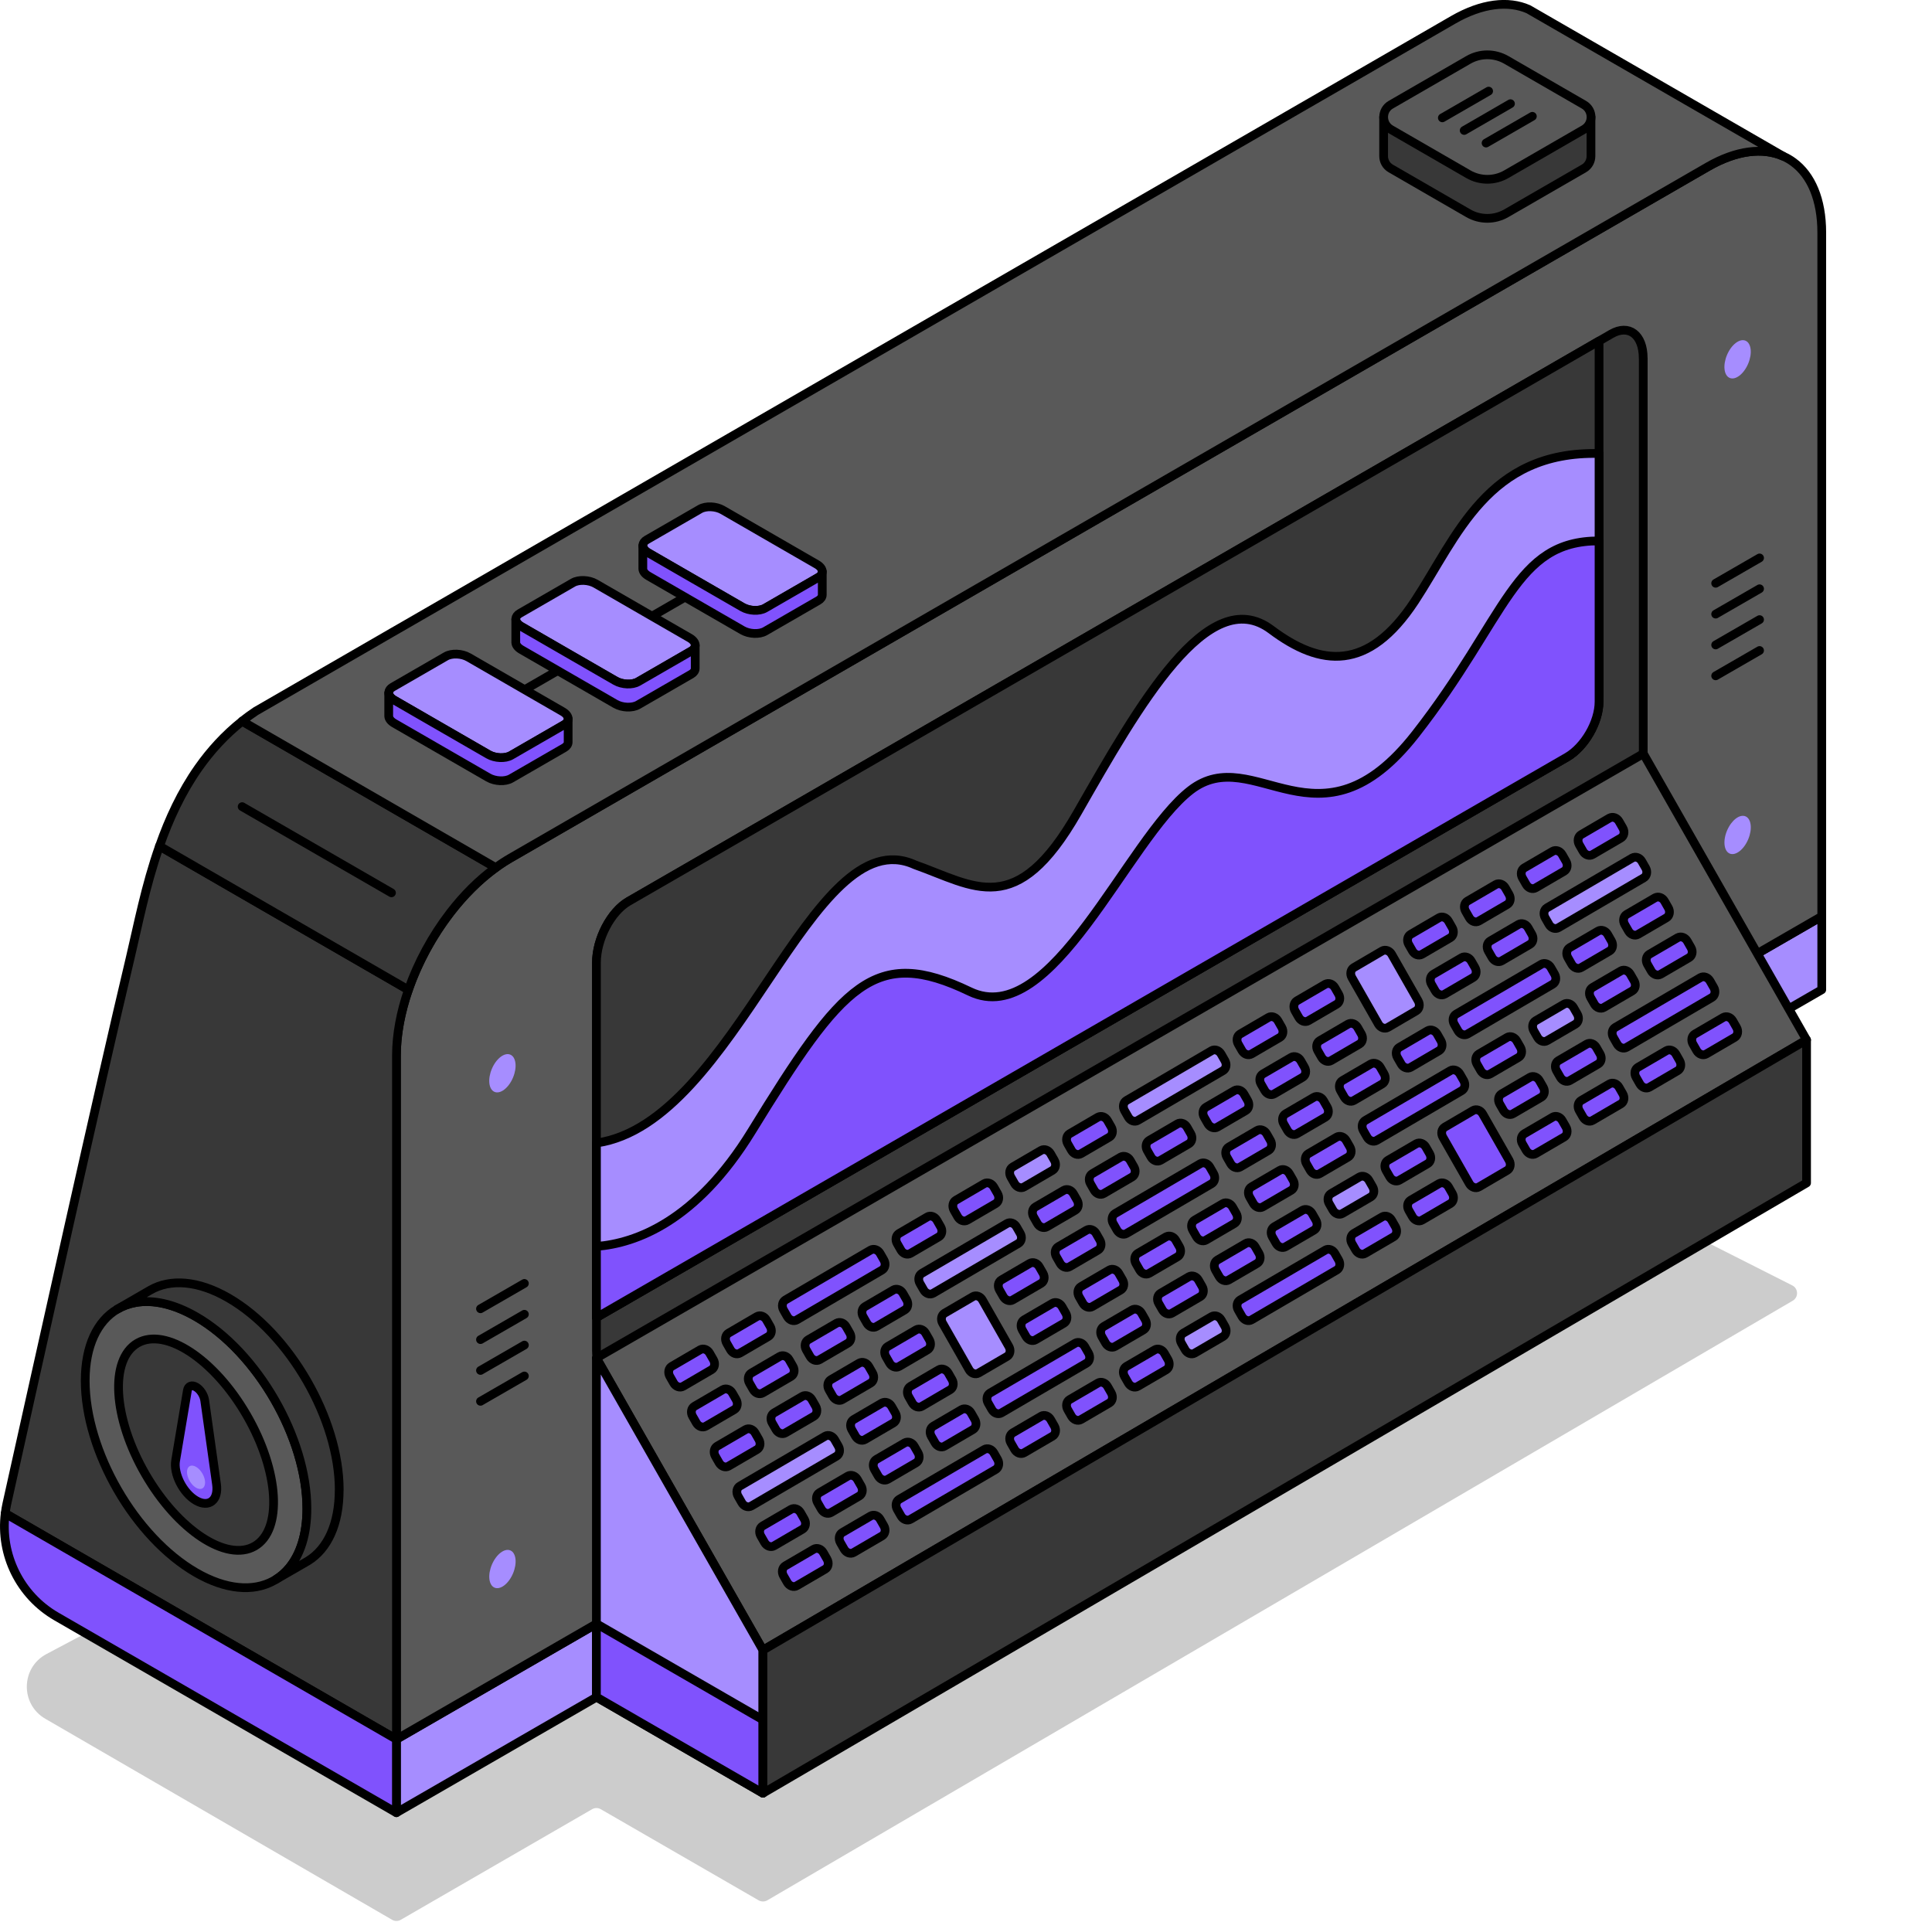 <?xml version="1.0" encoding="UTF-8"?><svg id="Layer_1" xmlns="http://www.w3.org/2000/svg" xmlns:xlink="http://www.w3.org/1999/xlink" viewBox="0 0 442.34 440.09"><defs><style>.cls-1,.cls-2{fill:none;}.cls-3{filter:url(#outer-glow-18);}.cls-3,.cls-4,.cls-5,.cls-6,.cls-7,.cls-8,.cls-9,.cls-10,.cls-11,.cls-12,.cls-13,.cls-14,.cls-15,.cls-16,.cls-17,.cls-18,.cls-19,.cls-20,.cls-21,.cls-22,.cls-23{fill:#a68dff;}.cls-4{filter:url(#outer-glow-5);}.cls-5{filter:url(#outer-glow-6);}.cls-6{filter:url(#outer-glow-4);}.cls-7{filter:url(#outer-glow-3);}.cls-24{fill:#595959;}.cls-24,.cls-8,.cls-9,.cls-10,.cls-11,.cls-12,.cls-13,.cls-14,.cls-15,.cls-16,.cls-17,.cls-18,.cls-19,.cls-20,.cls-21,.cls-22,.cls-23,.cls-25,.cls-26,.cls-2{stroke:#000;stroke-linecap:round;stroke-linejoin:round;stroke-width:2px;}.cls-8{filter:url(#outer-glow-8);}.cls-9{filter:url(#outer-glow-7);}.cls-10{filter:url(#outer-glow-1);}.cls-11{filter:url(#outer-glow-2);}.cls-12{filter:url(#outer-glow-9);}.cls-27,.cls-26{fill:#8052fd;}.cls-13{filter:url(#outer-glow-21);}.cls-14{filter:url(#outer-glow-14);}.cls-15{filter:url(#outer-glow-16);}.cls-16{filter:url(#outer-glow-10);}.cls-17{filter:url(#outer-glow-11);}.cls-18{filter:url(#outer-glow-13);}.cls-19{filter:url(#outer-glow-12);}.cls-20{filter:url(#outer-glow-17);}.cls-21{filter:url(#outer-glow-15);}.cls-22{filter:url(#outer-glow-20);}.cls-23{filter:url(#outer-glow-19);}.cls-25{fill:#383838;}.cls-28{opacity:.2;}</style><filter id="outer-glow-1" filterUnits="userSpaceOnUse"><feOffset dx="0" dy="0"/><feGaussianBlur result="blur" stdDeviation="8"/><feFlood flood-color="#a68dff" flood-opacity="1"/><feComposite in2="blur" operator="in"/><feComposite in="SourceGraphic"/></filter><filter id="outer-glow-2" filterUnits="userSpaceOnUse"><feOffset dx="0" dy="0"/><feGaussianBlur result="blur-2" stdDeviation="8"/><feFlood flood-color="#a68dff" flood-opacity="1"/><feComposite in2="blur-2" operator="in"/><feComposite in="SourceGraphic"/></filter><filter id="outer-glow-3" filterUnits="userSpaceOnUse"><feOffset dx="0" dy="0"/><feGaussianBlur result="blur-3" stdDeviation="8"/><feFlood flood-color="#a68dff" flood-opacity="1"/><feComposite in2="blur-3" operator="in"/><feComposite in="SourceGraphic"/></filter><filter id="outer-glow-4" filterUnits="userSpaceOnUse"><feOffset dx="0" dy="0"/><feGaussianBlur result="blur-4" stdDeviation="8"/><feFlood flood-color="#a68dff" flood-opacity="1"/><feComposite in2="blur-4" operator="in"/><feComposite in="SourceGraphic"/></filter><filter id="outer-glow-5" filterUnits="userSpaceOnUse"><feOffset dx="0" dy="0"/><feGaussianBlur result="blur-5" stdDeviation="8"/><feFlood flood-color="#a68dff" flood-opacity="1"/><feComposite in2="blur-5" operator="in"/><feComposite in="SourceGraphic"/></filter><filter id="outer-glow-6" filterUnits="userSpaceOnUse"><feOffset dx="0" dy="0"/><feGaussianBlur result="blur-6" stdDeviation="8"/><feFlood flood-color="#a68dff" flood-opacity="1"/><feComposite in2="blur-6" operator="in"/><feComposite in="SourceGraphic"/></filter><filter id="outer-glow-7" filterUnits="userSpaceOnUse"><feOffset dx="0" dy="0"/><feGaussianBlur result="blur-7" stdDeviation="8"/><feFlood flood-color="#a68dff" flood-opacity="1"/><feComposite in2="blur-7" operator="in"/><feComposite in="SourceGraphic"/></filter><filter id="outer-glow-8" filterUnits="userSpaceOnUse"><feOffset dx="0" dy="0"/><feGaussianBlur result="blur-8" stdDeviation="8"/><feFlood flood-color="#a68dff" flood-opacity="1"/><feComposite in2="blur-8" operator="in"/><feComposite in="SourceGraphic"/></filter><filter id="outer-glow-9" filterUnits="userSpaceOnUse"><feOffset dx="0" dy="0"/><feGaussianBlur result="blur-9" stdDeviation="8"/><feFlood flood-color="#a68dff" flood-opacity="1"/><feComposite in2="blur-9" operator="in"/><feComposite in="SourceGraphic"/></filter><filter id="outer-glow-10" filterUnits="userSpaceOnUse"><feOffset dx="0" dy="0"/><feGaussianBlur result="blur-10" stdDeviation="8"/><feFlood flood-color="#a68dff" flood-opacity="1"/><feComposite in2="blur-10" operator="in"/><feComposite in="SourceGraphic"/></filter><filter id="outer-glow-11" filterUnits="userSpaceOnUse"><feOffset dx="0" dy="0"/><feGaussianBlur result="blur-11" stdDeviation="8"/><feFlood flood-color="#a68dff" flood-opacity="1"/><feComposite in2="blur-11" operator="in"/><feComposite in="SourceGraphic"/></filter><filter id="outer-glow-12" filterUnits="userSpaceOnUse"><feOffset dx="0" dy="0"/><feGaussianBlur result="blur-12" stdDeviation="8"/><feFlood flood-color="#a68dff" flood-opacity="1"/><feComposite in2="blur-12" operator="in"/><feComposite in="SourceGraphic"/></filter><filter id="outer-glow-13" filterUnits="userSpaceOnUse"><feOffset dx="0" dy="0"/><feGaussianBlur result="blur-13" stdDeviation="8"/><feFlood flood-color="#a68dff" flood-opacity="1"/><feComposite in2="blur-13" operator="in"/><feComposite in="SourceGraphic"/></filter><filter id="outer-glow-14" filterUnits="userSpaceOnUse"><feOffset dx="0" dy="0"/><feGaussianBlur result="blur-14" stdDeviation="8"/><feFlood flood-color="#a68dff" flood-opacity="1"/><feComposite in2="blur-14" operator="in"/><feComposite in="SourceGraphic"/></filter><filter id="outer-glow-15" filterUnits="userSpaceOnUse"><feOffset dx="0" dy="0"/><feGaussianBlur result="blur-15" stdDeviation="8"/><feFlood flood-color="#a68dff" flood-opacity="1"/><feComposite in2="blur-15" operator="in"/><feComposite in="SourceGraphic"/></filter><filter id="outer-glow-16" filterUnits="userSpaceOnUse"><feOffset dx="0" dy="0"/><feGaussianBlur result="blur-16" stdDeviation="8"/><feFlood flood-color="#a68dff" flood-opacity="1"/><feComposite in2="blur-16" operator="in"/><feComposite in="SourceGraphic"/></filter><filter id="outer-glow-17" filterUnits="userSpaceOnUse"><feOffset dx="0" dy="0"/><feGaussianBlur result="blur-17" stdDeviation="8"/><feFlood flood-color="#a68dff" flood-opacity="1"/><feComposite in2="blur-17" operator="in"/><feComposite in="SourceGraphic"/></filter><filter id="outer-glow-18" filterUnits="userSpaceOnUse"><feOffset dx="0" dy="0"/><feGaussianBlur result="blur-18" stdDeviation="8"/><feFlood flood-color="#a68dff" flood-opacity="1"/><feComposite in2="blur-18" operator="in"/><feComposite in="SourceGraphic"/></filter><filter id="outer-glow-19" filterUnits="userSpaceOnUse"><feOffset dx="0" dy="0"/><feGaussianBlur result="blur-19" stdDeviation="8"/><feFlood flood-color="#a68dff" flood-opacity="1"/><feComposite in2="blur-19" operator="in"/><feComposite in="SourceGraphic"/></filter><filter id="outer-glow-20" filterUnits="userSpaceOnUse"><feOffset dx="0" dy="0"/><feGaussianBlur result="blur-20" stdDeviation="8"/><feFlood flood-color="#a68dff" flood-opacity="1"/><feComposite in2="blur-20" operator="in"/><feComposite in="SourceGraphic"/></filter><filter id="outer-glow-21" filterUnits="userSpaceOnUse"><feOffset dx="0" dy="0"/><feGaussianBlur result="blur-21" stdDeviation="8"/><feFlood flood-color="#a68dff" flood-opacity="1"/><feComposite in2="blur-21" operator="in"/><feComposite in="SourceGraphic"/></filter></defs><path class="cls-28" d="M10.36,393.5l79.41,46.03c.62,.36,1.38,.36,2,0l43.79-25.31c.62-.36,1.38-.36,2,0l36.12,20.85c.62,.36,1.39,.36,2.01,0l234.76-137.27c1.37-.8,1.31-2.8-.11-3.51l-35.92-18.16,37.02-24.58-70.9-47.68L10.64,378.69c-5.87,3.11-6.03,11.47-.28,14.81Z"/><polygon class="cls-10" points="417.1 209.8 417.1 226.6 90.76 415.01 90.76 398.21 417.1 209.8"/><path class="cls-24" d="M417.1,53.27V209.8L90.76,398.21V241.68c0-16.65,11.68-36.9,26.11-45.22L341.6,66.71l49.39-28.52c6.61-3.81,12.65-4.47,17.24-2.44,.84,.37,1.63,.82,2.37,1.37,4.05,2.97,6.5,8.52,6.5,16.14Z"/><path class="cls-25" d="M93.51,226.63c-1.76,5.06-2.74,10.21-2.74,15.05v156.53L1.19,346.5c.09-.74,.22-1.48,.38-2.22,7.4-33.22,21.05-94.81,28.28-125.13,1.71-7.17,3.44-16.29,6.66-25.44l56.99,32.91Z"/><path class="cls-25" d="M55.44,165.12c-3.96,3.14-7.23,6.75-9.97,10.63-3.95,5.61-6.79,11.79-8.95,17.97l56.99,32.91c2.16-6.23,5.48-12.35,9.55-17.64,3.1-4.04,6.65-7.59,10.46-10.35l-58.08-33.53Z"/><line class="cls-2" x1="89.63" y1="204.41" x2="55.44" y2="184.68"/><path class="cls-24" d="M408.23,35.75c-4.6-2.03-10.63-1.37-17.24,2.44l-31.83,18.37-6.5,3.75-11.07,6.39-190.26,109.85-3.25,1.88-3.25,1.87-27.97,16.15c-1.14,.66-2.26,1.39-3.35,2.19l-58.08-33.53c1-.8,2.04-1.56,3.14-2.29l27.98-16.16,3.25-1.88,3.25-1.87L294.4,26.67l3.25-1.88,3.25-1.87,31.8-18.37c6.61-3.81,12.65-4.46,17.24-2.43l2.34,1.35,55.95,32.28Z"/><path class="cls-25" d="M376.23,82.02v90.19c0,5.4-3.29,4.23-7.33,6.57l-225.01,129.9c-4.05,2.34-7.33,6-7.33,.6v-88.88c0-5.4,3.29-11.68,7.33-14.02L366.11,78.08l2.78-1.61c4.05-2.34,7.33,.14,7.33,5.55Z"/><g><path class="cls-25" d="M366.11,78.08v81.23c0,5.4-3.29,11.68-7.33,14.02l-222.22,128.3v-81.23c0-5.4,3.29-11.68,7.33-14.02L366.11,78.08Z"/><path class="cls-11" d="M366.11,103.83v56.79c0,4.68-3.29,10.37-7.33,12.71l-222.22,128.3v-39.94c32.16-4.56,49.05-74.6,72.89-63.71,13.67,4.85,23.17,12.65,37.23-11.93,14.06-24.58,29.93-52.72,44.36-41.9,11.36,8.53,22.23,9.65,32.86-6.5,9.71-14.76,16.64-34.43,42.22-33.82Z"/><path class="cls-26" d="M366.11,123.83v36.8c0,4.68-3.29,10.37-7.33,12.71l-222.22,128.3v-16.27c9.07-.72,22.87-5.77,35.5-26.32,20.82-33.88,28.21-42.52,49.98-32.04,18.81,9.05,35.96-34.85,50.55-46.11,14.58-11.26,29.32,15.54,51.49-12.8,21.02-26.87,22.59-44.32,42.05-44.26Z"/></g><ellipse class="cls-7" cx="397.84" cy="82.27" rx="4.63" ry="2.62" transform="translate(166.36 416.13) rotate(-66.95)"/><ellipse class="cls-6" cx="115.03" cy="245.72" rx="4.63" ry="2.62" transform="translate(-156.11 255.36) rotate(-66.95)"/><ellipse class="cls-4" cx="115.03" cy="359.24" rx="4.63" ry="2.62" transform="translate(-260.56 324.42) rotate(-66.95)"/><ellipse class="cls-5" cx="397.84" cy="191.17" rx="4.63" ry="2.62" transform="translate(66.16 482.39) rotate(-66.95)"/><g><g><polygon class="cls-1" points="413.62 238.09 174.68 377.8 137.32 312.26 376.25 172.55 413.62 238.09"/><path class="cls-27" d="M182.42,363.06c-.72,.42-1.69,.08-2.17-.77l-.87-1.52c-.48-.84-.29-1.86,.43-2.28l6.51-3.8c.72-.42,1.69-.08,2.17,.76l.87,1.52c.48,.84,.29,1.87-.43,2.29l-6.51,3.8h0Z"/><path class="cls-27" d="M195.43,355.45c-.72,.42-1.69,.08-2.17-.77l-.87-1.52c-.48-.84-.29-1.86,.43-2.28l6.51-3.8c.72-.42,1.69-.08,2.17,.76l.87,1.52c.48,.84,.29,1.87-.43,2.29l-6.51,3.8h0Z"/><path class="cls-27" d="M208.45,347.84c-.71,.42-1.69,.08-2.17-.77l-.87-1.52c-.48-.84-.28-1.86,.43-2.28l19.52-11.42c.71-.42,1.69-.08,2.17,.76l.87,1.52c.48,.84,.28,1.87-.43,2.29l-19.52,11.42h0Z"/><path class="cls-27" d="M234.48,332.62c-.72,.42-1.7,.08-2.18-.76l-.87-1.52c-.48-.84-.28-1.86,.44-2.28l6.51-3.8c.72-.42,1.69-.08,2.17,.76l.87,1.52c.48,.84,.29,1.87-.43,2.29l-6.51,3.8h0Z"/><path class="cls-27" d="M247.49,325.02c-.72,.42-1.69,.08-2.17-.77l-.87-1.52c-.48-.84-.29-1.86,.43-2.28l6.51-3.8c.72-.42,1.69-.08,2.17,.76l.87,1.52c.48,.84,.29,1.87-.43,2.29l-6.51,3.8h0Z"/><path class="cls-27" d="M260.5,317.41c-.72,.42-1.69,.08-2.17-.77l-.87-1.52c-.48-.84-.29-1.86,.43-2.28l6.51-3.8c.72-.42,1.69-.08,2.17,.76l.87,1.52c.48,.84,.29,1.87-.43,2.29l-6.51,3.8h0Z"/><path class="cls-27" d="M273.51,309.8c-.71,.42-1.69,.08-2.17-.77l-.87-1.52c-.48-.84-.28-1.86,.43-2.28l6.51-3.8c.72-.42,1.7-.08,2.17,.76l.87,1.52c.48,.84,.28,1.87-.44,2.29l-6.51,3.8h0Z"/><path class="cls-27" d="M286.53,302.19c-.72,.42-1.7,.08-2.18-.76l-.87-1.52c-.48-.84-.28-1.86,.44-2.28l19.52-11.41c.72-.42,1.69-.08,2.17,.76l.87,1.52c.48,.84,.29,1.87-.43,2.29l-19.52,11.41h0Z"/><path class="cls-27" d="M312.56,286.97c-.72,.42-1.69,.08-2.17-.77l-.87-1.52c-.48-.84-.29-1.86,.43-2.28l6.51-3.8c.72-.42,1.69-.08,2.17,.76l.87,1.52c.48,.84,.29,1.87-.43,2.29l-6.51,3.8h0Z"/><path class="cls-27" d="M325.57,279.36c-.71,.42-1.69,.08-2.17-.77l-.87-1.52c-.48-.84-.28-1.86,.43-2.28l6.51-3.8c.72-.42,1.7-.08,2.17,.76l.87,1.52c.48,.84,.28,1.87-.44,2.29l-6.51,3.8h0Z"/><path class="cls-27" d="M351.6,264.14c-.72,.42-1.7,.08-2.18-.76l-.87-1.52c-.48-.84-.28-1.86,.44-2.28l6.51-3.8c.72-.42,1.69-.08,2.17,.76l.87,1.52c.48,.84,.29,1.87-.43,2.29l-6.51,3.8h0Z"/><path class="cls-27" d="M364.61,256.54c-.72,.42-1.69,.08-2.17-.77l-.87-1.52c-.48-.84-.29-1.86,.43-2.28l6.51-3.8c.72-.42,1.69-.08,2.17,.76l.87,1.52c.48,.84,.29,1.87-.43,2.29l-6.51,3.8h0Z"/><path class="cls-27" d="M377.62,248.93c-.72,.42-1.69,.08-2.17-.77l-.87-1.52c-.48-.84-.29-1.86,.43-2.28l6.51-3.8c.72-.42,1.69-.08,2.17,.76l.87,1.52c.48,.84,.29,1.87-.43,2.29l-6.51,3.8h0Z"/><path class="cls-27" d="M390.63,241.32c-.71,.42-1.69,.08-2.17-.77l-.87-1.52c-.48-.84-.28-1.86,.43-2.28l6.51-3.8c.72-.42,1.7-.08,2.17,.76l.87,1.52c.48,.84,.28,1.87-.44,2.29l-6.51,3.8h0Z"/><path class="cls-27" d="M177.21,353.92c-.72,.42-1.69,.08-2.17-.76l-.87-1.52c-.48-.84-.29-1.86,.43-2.28l6.51-3.8c.72-.42,1.69-.08,2.17,.76l.87,1.52c.48,.84,.29,1.86-.43,2.28l-6.51,3.8h0Z"/><path class="cls-27" d="M190.23,346.32c-.72,.42-1.69,.08-2.17-.76l-.87-1.52c-.48-.84-.29-1.86,.43-2.28l6.51-3.8c.72-.42,1.69-.08,2.17,.76l.87,1.52c.48,.84,.29,1.86-.43,2.28l-6.51,3.8h0Z"/><path class="cls-27" d="M203.24,338.71c-.71,.42-1.69,.08-2.17-.76l-.87-1.52c-.48-.84-.28-1.86,.43-2.28l6.51-3.8c.72-.42,1.69-.09,2.17,.76l.87,1.52c.48,.84,.28,1.86-.44,2.28l-6.51,3.8h0Z"/><path class="cls-27" d="M216.25,331.1c-.71,.42-1.69,.08-2.17-.76l-.87-1.52c-.48-.84-.28-1.86,.43-2.28l6.51-3.81c.71-.42,1.69-.08,2.17,.76l.87,1.52c.48,.84,.28,1.86-.43,2.28l-6.51,3.81h0Z"/><path class="cls-27" d="M229.27,323.49c-.72,.42-1.69,.09-2.17-.76l-.87-1.52c-.48-.84-.28-1.86,.44-2.28l19.52-11.41c.72-.42,1.69-.08,2.17,.76l.87,1.52c.48,.84,.29,1.86-.43,2.28l-19.52,11.41h0Z"/><path class="cls-27" d="M255.29,308.27c-.72,.42-1.69,.08-2.17-.76l-.87-1.52c-.48-.84-.29-1.86,.43-2.28l6.51-3.8c.72-.42,1.69-.08,2.17,.76l.87,1.52c.48,.84,.29,1.86-.43,2.28l-6.51,3.8h0Z"/><path class="cls-27" d="M268.31,300.66c-.71,.42-1.69,.08-2.17-.76l-.87-1.52c-.48-.84-.28-1.86,.43-2.28l6.51-3.8c.72-.42,1.69-.09,2.17,.76l.87,1.52c.48,.84,.28,1.86-.44,2.28l-6.51,3.8h0Z"/><path class="cls-27" d="M281.32,293.05c-.72,.42-1.69,.09-2.17-.76l-.87-1.52c-.48-.84-.28-1.86,.44-2.28l6.51-3.8c.71-.42,1.69-.08,2.17,.76l.87,1.52c.48,.84,.28,1.86-.43,2.28l-6.51,3.8h0Z"/><path class="cls-27" d="M294.34,285.44c-.72,.42-1.69,.08-2.17-.76l-.87-1.52c-.48-.84-.29-1.86,.43-2.28l6.51-3.8c.72-.42,1.69-.08,2.17,.76l.87,1.52c.48,.84,.29,1.86-.43,2.28l-6.51,3.8h0Z"/><path class="cls-27" d="M307.35,277.84c-.72,.42-1.69,.08-2.17-.76l-.87-1.52c-.48-.84-.29-1.86,.43-2.28l6.51-3.8c.72-.42,1.69-.08,2.17,.76l.87,1.52c.48,.84,.29,1.86-.43,2.28l-6.51,3.8h0Z"/><path class="cls-27" d="M320.36,270.23c-.71,.42-1.69,.08-2.17-.76l-.87-1.52c-.48-.84-.28-1.86,.43-2.28l6.51-3.8c.72-.42,1.69-.09,2.17,.76l.87,1.52c.48,.84,.28,1.86-.44,2.28l-6.51,3.8h0Z"/><path class="cls-27" d="M338.58,271.76c-.71,.42-1.69,.08-2.17-.77l-6.07-10.65c-.48-.84-.28-1.86,.43-2.28l6.51-3.81c.71-.42,1.69-.08,2.17,.76l6.07,10.65c.48,.84,.28,1.87-.43,2.29l-6.51,3.81h0Z"/><path class="cls-27" d="M346.39,255.01c-.72,.42-1.69,.09-2.17-.76l-.87-1.52c-.48-.84-.28-1.86,.44-2.28l6.51-3.8c.72-.42,1.69-.08,2.17,.76l.87,1.52c.48,.84,.29,1.86-.43,2.28l-6.51,3.8h0Z"/><path class="cls-27" d="M359.4,247.4c-.72,.42-1.69,.08-2.17-.76l-.87-1.52c-.48-.84-.29-1.86,.43-2.28l6.51-3.8c.72-.42,1.69-.08,2.17,.76l.87,1.52c.48,.84,.29,1.86-.43,2.28l-6.51,3.8h0Z"/><path class="cls-27" d="M372.41,239.79c-.72,.42-1.69,.08-2.17-.76l-.87-1.52c-.48-.84-.29-1.86,.43-2.28l19.52-11.41c.72-.42,1.69-.09,2.17,.76l.87,1.52c.48,.84,.28,1.86-.44,2.28l-19.52,11.41h0Z"/><path class="cls-27" d="M172.01,344.8c-.72,.42-1.69,.08-2.17-.76l-.87-1.52c-.48-.84-.29-1.87,.43-2.29l19.52-11.41c.72-.42,1.69-.08,2.17,.77l.87,1.52c.48,.84,.29,1.86-.43,2.28l-19.52,11.41h0Z"/><path class="cls-27" d="M198.03,329.58c-.71,.42-1.69,.08-2.17-.76l-.87-1.52c-.48-.84-.29-1.87,.43-2.29l6.51-3.8c.72-.42,1.7-.08,2.18,.76l.87,1.52c.48,.84,.28,1.86-.44,2.28l-6.51,3.8h0Z"/><path class="cls-27" d="M211.05,321.97c-.71,.42-1.69,.08-2.17-.76l-.87-1.52c-.48-.84-.29-1.87,.43-2.29l6.51-3.81c.71-.42,1.69-.08,2.17,.77l.87,1.52c.48,.84,.28,1.86-.43,2.28l-6.51,3.81h0Z"/><path class="cls-27" d="M237.08,306.75c-.72,.42-1.69,.08-2.17-.76l-.87-1.52c-.48-.84-.29-1.87,.43-2.29l6.51-3.8c.72-.42,1.69-.08,2.17,.77l.87,1.52c.48,.84,.29,1.86-.43,2.28l-6.51,3.8h0Z"/><path class="cls-27" d="M250.09,299.14c-.72,.42-1.69,.08-2.17-.76l-.87-1.52c-.48-.84-.29-1.87,.43-2.29l6.51-3.8c.72-.42,1.69-.08,2.17,.77l.87,1.52c.48,.84,.29,1.86-.43,2.28l-6.51,3.8h0Z"/><path class="cls-27" d="M263.1,291.54c-.71,.42-1.69,.08-2.17-.76l-.87-1.52c-.48-.84-.29-1.87,.43-2.29l6.51-3.8c.72-.42,1.7-.08,2.18,.76l.87,1.52c.48,.84,.28,1.86-.44,2.28l-6.51,3.8h0Z"/><path class="cls-27" d="M276.12,283.92c-.72,.42-1.69,.09-2.17-.76l-.87-1.52c-.48-.84-.29-1.87,.44-2.29l6.51-3.8c.71-.42,1.69-.08,2.17,.77l.87,1.52c.48,.84,.28,1.86-.43,2.28l-6.51,3.8h0Z"/><path class="cls-27" d="M289.13,276.32c-.72,.42-1.69,.08-2.17-.76l-.87-1.52c-.48-.84-.29-1.87,.43-2.29l6.51-3.8c.72-.42,1.69-.08,2.17,.77l.87,1.52c.48,.84,.29,1.86-.43,2.28l-6.51,3.8h0Z"/><path class="cls-27" d="M302.14,268.71c-.72,.42-1.69,.08-2.17-.76l-.87-1.52c-.48-.84-.29-1.87,.43-2.29l6.51-3.8c.72-.42,1.69-.08,2.17,.77l.87,1.52c.48,.84,.29,1.86-.43,2.28l-6.51,3.8h0Z"/><path class="cls-27" d="M315.16,261.1c-.71,.42-1.69,.08-2.17-.76l-.87-1.52c-.48-.84-.29-1.87,.43-2.29l19.52-11.42c.71-.42,1.69-.08,2.17,.77l.87,1.52c.48,.84,.28,1.86-.43,2.28l-19.52,11.42h0Z"/><path class="cls-27" d="M341.19,245.88c-.72,.42-1.69,.09-2.17-.76l-.87-1.52c-.48-.84-.29-1.87,.44-2.29l6.51-3.8c.72-.42,1.69-.08,2.17,.77l.87,1.52c.48,.84,.29,1.86-.43,2.28l-6.51,3.8h0Z"/><path class="cls-27" d="M354.2,238.27c-.72,.42-1.69,.08-2.17-.76l-.87-1.52c-.48-.84-.29-1.87,.43-2.29l6.51-3.8c.72-.42,1.69-.08,2.17,.77l.87,1.52c.48,.84,.29,1.86-.43,2.28l-6.51,3.8h0Z"/><path class="cls-27" d="M367.21,230.66c-.72,.42-1.69,.08-2.17-.76l-.87-1.52c-.48-.84-.29-1.87,.43-2.29l6.51-3.8c.72-.42,1.69-.08,2.17,.77l.87,1.52c.48,.84,.29,1.86-.43,2.28l-6.51,3.8h0Z"/><path class="cls-27" d="M380.22,223.06c-.71,.42-1.69,.08-2.17-.76l-.87-1.52c-.48-.84-.29-1.87,.43-2.29l6.51-3.8c.72-.42,1.7-.08,2.18,.76l.87,1.52c.48,.84,.28,1.86-.44,2.28l-6.51,3.8h0Z"/><path class="cls-27" d="M166.81,335.67c-.72,.42-1.69,.08-2.17-.77l-.87-1.52c-.48-.84-.29-1.86,.43-2.28l6.51-3.8c.72-.42,1.69-.08,2.17,.76l.87,1.52c.48,.84,.29,1.87-.43,2.29l-6.51,3.8h0Z"/><path class="cls-27" d="M179.82,328.06c-.72,.42-1.69,.08-2.17-.77l-.87-1.52c-.48-.84-.29-1.86,.43-2.28l6.51-3.8c.72-.42,1.69-.08,2.17,.76l.87,1.52c.48,.84,.29,1.87-.43,2.29l-6.51,3.8h0Z"/><path class="cls-27" d="M192.83,320.45c-.71,.42-1.69,.08-2.17-.77l-.87-1.52c-.48-.84-.28-1.86,.43-2.28l6.51-3.8c.72-.42,1.7-.08,2.17,.76l.87,1.52c.48,.84,.28,1.87-.44,2.29l-6.51,3.8h0Z"/><path class="cls-27" d="M205.84,312.84c-.71,.42-1.69,.08-2.17-.77l-.87-1.52c-.48-.84-.28-1.86,.43-2.28l6.51-3.81c.71-.42,1.69-.08,2.17,.76l.87,1.52c.48,.84,.28,1.87-.43,2.29l-6.51,3.81h0Z"/><path class="cls-27" d="M224.06,314.36c-.72,.42-1.69,.09-2.17-.76l-6.07-10.66c-.48-.84-.28-1.86,.44-2.28l6.51-3.8c.72-.42,1.69-.08,2.17,.76l6.07,10.66c.48,.84,.29,1.86-.43,2.28l-6.51,3.8h0Z"/><path class="cls-27" d="M231.87,297.62c-.72,.42-1.69,.08-2.17-.77l-.87-1.52c-.48-.84-.29-1.86,.43-2.28l6.51-3.8c.72-.42,1.69-.08,2.17,.76l.87,1.52c.48,.84,.29,1.87-.43,2.29l-6.51,3.8h0Z"/><path class="cls-27" d="M244.88,290.02c-.72,.42-1.69,.08-2.17-.77l-.87-1.52c-.48-.84-.29-1.86,.43-2.28l6.51-3.8c.72-.42,1.69-.08,2.17,.76l.87,1.52c.48,.84,.29,1.87-.43,2.29l-6.51,3.8h0Z"/><path class="cls-27" d="M257.9,282.41c-.71,.42-1.69,.08-2.17-.77l-.87-1.52c-.48-.84-.28-1.86,.43-2.28l19.52-11.42c.71-.42,1.69-.08,2.17,.76l.87,1.52c.48,.84,.28,1.87-.43,2.29l-19.52,11.42h0Z"/><path class="cls-27" d="M283.93,267.19c-.72,.42-1.69,.08-2.17-.77l-.87-1.52c-.48-.84-.29-1.86,.43-2.28l6.51-3.8c.72-.42,1.69-.08,2.17,.76l.87,1.52c.48,.84,.29,1.87-.43,2.29l-6.51,3.8h0Z"/><path class="cls-27" d="M296.94,259.58c-.72,.42-1.69,.08-2.17-.77l-.87-1.52c-.48-.84-.29-1.86,.43-2.28l6.51-3.8c.72-.42,1.69-.08,2.17,.76l.87,1.52c.48,.84,.29,1.87-.43,2.29l-6.51,3.8h0Z"/><path class="cls-27" d="M309.95,251.97c-.71,.42-1.69,.08-2.17-.77l-.87-1.52c-.48-.84-.28-1.86,.43-2.28l6.51-3.8c.72-.42,1.7-.08,2.17,.76l.87,1.52c.48,.84,.28,1.87-.44,2.29l-6.51,3.8h0Z"/><path class="cls-27" d="M322.96,244.36c-.71,.42-1.69,.08-2.17-.77l-.87-1.52c-.48-.84-.28-1.86,.43-2.28l6.51-3.81c.71-.42,1.69-.08,2.17,.76l.87,1.52c.48,.84,.28,1.87-.43,2.29l-6.51,3.81h0Z"/><path class="cls-27" d="M335.98,236.75c-.72,.42-1.7,.08-2.18-.76l-.87-1.52c-.48-.84-.28-1.86,.44-2.28l19.52-11.41c.72-.42,1.69-.08,2.17,.76l.87,1.52c.48,.84,.29,1.87-.43,2.29l-19.52,11.41h0Z"/><path class="cls-27" d="M362.01,221.54c-.72,.42-1.69,.08-2.17-.77l-.87-1.52c-.48-.84-.29-1.86,.43-2.28l6.51-3.8c.72-.42,1.69-.08,2.17,.76l.87,1.52c.48,.84,.29,1.87-.43,2.29l-6.51,3.8h0Z"/><path class="cls-27" d="M375.02,213.93c-.71,.42-1.69,.08-2.17-.77l-.87-1.52c-.48-.84-.28-1.86,.43-2.28l6.51-3.8c.72-.42,1.7-.08,2.17,.76l.87,1.52c.48,.84,.28,1.87-.44,2.29l-6.51,3.8h0Z"/><path class="cls-27" d="M161.6,326.53c-.72,.42-1.69,.08-2.17-.76l-.87-1.52c-.48-.84-.29-1.86,.43-2.28l6.51-3.8c.72-.42,1.69-.08,2.17,.76l.87,1.52c.48,.84,.29,1.86-.43,2.28l-6.51,3.8h0Z"/><path class="cls-27" d="M174.61,318.92c-.72,.42-1.69,.08-2.17-.76l-.87-1.52c-.48-.84-.29-1.86,.43-2.28l6.51-3.8c.72-.42,1.69-.08,2.17,.76l.87,1.52c.48,.84,.29,1.86-.43,2.28l-6.51,3.8h0Z"/><path class="cls-27" d="M187.62,311.32c-.71,.42-1.69,.08-2.17-.76l-.87-1.52c-.48-.84-.28-1.86,.43-2.28l6.51-3.8c.72-.42,1.69-.09,2.17,.76l.87,1.52c.48,.84,.28,1.86-.44,2.28l-6.51,3.8h0Z"/><path class="cls-27" d="M200.63,303.71c-.71,.42-1.69,.08-2.17-.76l-.87-1.52c-.48-.84-.28-1.86,.43-2.28l6.51-3.81c.71-.42,1.69-.08,2.17,.76l.87,1.52c.48,.84,.28,1.86-.43,2.28l-6.51,3.81h0Z"/><path class="cls-27" d="M213.65,296.1c-.72,.42-1.69,.09-2.17-.76l-.87-1.52c-.48-.84-.28-1.86,.44-2.28l19.52-11.41c.72-.42,1.69-.08,2.17,.76l.87,1.52c.48,.84,.29,1.86-.43,2.28l-19.52,11.41h0Z"/><path class="cls-27" d="M239.68,280.88c-.72,.42-1.69,.08-2.17-.76l-.87-1.52c-.48-.84-.29-1.86,.43-2.28l6.51-3.8c.72-.42,1.69-.08,2.17,.76l.87,1.52c.48,.84,.29,1.86-.43,2.28l-6.51,3.8h0Z"/><path class="cls-27" d="M252.69,273.27c-.71,.42-1.69,.08-2.17-.76l-.87-1.52c-.48-.84-.28-1.86,.43-2.28l6.51-3.8c.72-.42,1.69-.09,2.17,.76l.87,1.52c.48,.84,.28,1.86-.44,2.28l-6.51,3.8h0Z"/><path class="cls-27" d="M265.71,265.66c-.72,.42-1.69,.09-2.17-.76l-.87-1.52c-.48-.84-.28-1.86,.44-2.28l6.51-3.8c.71-.42,1.69-.08,2.17,.76l.87,1.52c.48,.84,.28,1.86-.43,2.28l-6.51,3.8h0Z"/><path class="cls-27" d="M278.72,258.05c-.72,.42-1.69,.08-2.17-.76l-.87-1.52c-.48-.84-.29-1.86,.43-2.28l6.51-3.8c.72-.42,1.69-.08,2.17,.76l.87,1.52c.48,.84,.29,1.86-.43,2.28l-6.51,3.8h0Z"/><path class="cls-27" d="M291.73,250.44c-.72,.42-1.69,.08-2.17-.76l-.87-1.52c-.48-.84-.29-1.86,.43-2.28l6.51-3.8c.72-.42,1.69-.08,2.17,.76l.87,1.52c.48,.84,.29,1.86-.43,2.28l-6.51,3.8h0Z"/><path class="cls-27" d="M304.74,242.84c-.71,.42-1.69,.08-2.17-.76l-.87-1.52c-.48-.84-.28-1.86,.43-2.28l6.51-3.8c.72-.42,1.69-.09,2.17,.76l.87,1.52c.48,.84,.28,1.86-.44,2.28l-6.51,3.8h0Z"/><path class="cls-27" d="M330.77,227.62c-.72,.42-1.69,.09-2.17-.76l-.87-1.52c-.48-.84-.28-1.86,.44-2.28l6.51-3.8c.72-.42,1.69-.08,2.17,.76l.87,1.52c.48,.84,.29,1.86-.43,2.28l-6.51,3.8h0Z"/><path class="cls-27" d="M343.79,220.01c-.72,.42-1.69,.08-2.17-.76l-.87-1.52c-.48-.84-.29-1.86,.43-2.28l6.51-3.8c.72-.42,1.69-.08,2.17,.76l.87,1.52c.48,.84,.29,1.86-.43,2.28l-6.51,3.8h0Z"/><path class="cls-27" d="M356.8,212.4c-.72,.42-1.69,.08-2.17-.76l-.87-1.52c-.48-.84-.29-1.86,.43-2.28l19.52-11.41c.72-.42,1.69-.09,2.17,.76l.87,1.52c.48,.84,.28,1.86-.44,2.28l-19.52,11.41h0Z"/><path class="cls-27" d="M156.39,317.4c-.72,.42-1.69,.08-2.17-.76l-.87-1.52c-.48-.84-.29-1.87,.43-2.29l6.51-3.8c.72-.42,1.69-.08,2.17,.77l.87,1.52c.48,.84,.29,1.86-.43,2.28l-6.51,3.8h0Z"/><path class="cls-27" d="M169.41,309.8c-.72,.42-1.69,.08-2.17-.76l-.87-1.52c-.48-.84-.29-1.87,.43-2.29l6.51-3.8c.72-.42,1.69-.08,2.17,.77l.87,1.52c.48,.84,.29,1.86-.43,2.28l-6.51,3.8h0Z"/><path class="cls-27" d="M182.42,302.19c-.71,.42-1.69,.08-2.17-.76l-.87-1.52c-.48-.84-.29-1.87,.43-2.29l19.52-11.42c.71-.42,1.69-.08,2.17,.77l.87,1.52c.48,.84,.28,1.86-.43,2.28l-19.52,11.42h0Z"/><path class="cls-27" d="M208.45,286.97c-.72,.42-1.69,.09-2.17-.76l-.87-1.52c-.48-.84-.29-1.87,.44-2.29l6.51-3.8c.72-.42,1.69-.08,2.17,.77l.87,1.52c.48,.84,.29,1.86-.43,2.28l-6.51,3.8h0Z"/><path class="cls-27" d="M221.46,279.36c-.72,.42-1.69,.08-2.17-.76l-.87-1.52c-.48-.84-.29-1.87,.43-2.29l6.51-3.8c.72-.42,1.69-.08,2.17,.77l.87,1.52c.48,.84,.29,1.86-.43,2.28l-6.51,3.8h0Z"/><path class="cls-27" d="M234.47,271.75c-.72,.42-1.69,.08-2.17-.76l-.87-1.52c-.48-.84-.29-1.87,.43-2.29l6.51-3.8c.72-.42,1.69-.08,2.17,.77l.87,1.52c.48,.84,.29,1.86-.43,2.28l-6.51,3.8h0Z"/><path class="cls-27" d="M247.48,264.14c-.71,.42-1.69,.08-2.17-.76l-.87-1.52c-.48-.84-.29-1.87,.43-2.29l6.51-3.8c.72-.42,1.7-.08,2.18,.76l.87,1.52c.48,.84,.28,1.86-.44,2.28l-6.51,3.8h0Z"/><path class="cls-27" d="M260.5,256.53c-.72,.42-1.69,.09-2.17-.76l-.87-1.52c-.48-.84-.29-1.87,.44-2.29l19.52-11.41c.72-.42,1.69-.08,2.17,.77l.87,1.52c.48,.84,.29,1.86-.43,2.28l-19.52,11.41h0Z"/><path class="cls-27" d="M286.53,241.32c-.72,.42-1.69,.08-2.17-.76l-.87-1.52c-.48-.84-.29-1.87,.43-2.29l6.51-3.8c.72-.42,1.69-.08,2.17,.77l.87,1.52c.48,.84,.29,1.86-.43,2.28l-6.51,3.8h0Z"/><path class="cls-27" d="M299.54,233.71c-.71,.42-1.69,.08-2.17-.76l-.87-1.52c-.48-.84-.29-1.87,.43-2.29l6.51-3.8c.72-.42,1.7-.08,2.18,.76l.87,1.52c.48,.84,.28,1.86-.44,2.28l-6.51,3.8h0Z"/><path class="cls-27" d="M317.76,235.23c-.71,.42-1.69,.08-2.17-.76l-6.07-10.65c-.48-.84-.29-1.87,.43-2.29l6.51-3.81c.71-.42,1.69-.08,2.17,.77l6.07,10.65c.48,.84,.28,1.86-.43,2.28l-6.51,3.81h0Z"/><path class="cls-27" d="M325.57,218.49c-.72,.42-1.69,.09-2.17-.76l-.87-1.52c-.48-.84-.29-1.87,.44-2.29l6.51-3.8c.72-.42,1.69-.08,2.17,.77l.87,1.52c.48,.84,.29,1.86-.43,2.28l-6.51,3.8h0Z"/><path class="cls-27" d="M338.58,210.88c-.72,.42-1.69,.08-2.17-.76l-.87-1.52c-.48-.84-.29-1.87,.43-2.29l6.51-3.8c.72-.42,1.69-.08,2.17,.77l.87,1.52c.48,.84,.29,1.86-.43,2.28l-6.51,3.8h0Z"/><path class="cls-27" d="M351.59,203.27c-.72,.42-1.69,.08-2.17-.76l-.87-1.52c-.48-.84-.29-1.87,.43-2.29l6.51-3.8c.72-.42,1.69-.08,2.17,.77l.87,1.52c.48,.84,.29,1.86-.43,2.28l-6.51,3.8h0Z"/><path class="cls-27" d="M364.61,195.66c-.71,.42-1.69,.08-2.17-.76l-.87-1.52c-.48-.84-.29-1.87,.43-2.29l6.51-3.8c.72-.42,1.7-.08,2.18,.76l.87,1.52c.48,.84,.28,1.86-.44,2.28l-6.51,3.8h0Z"/><polygon class="cls-24" points="413.62 238.09 174.68 377.8 137.32 312.26 136.55 310.93 376.25 172.55 413.62 238.09"/><path class="cls-26" d="M160.3,309.03l-6.51,3.8c-.72,.42-.91,1.44-.43,2.29l.87,1.52c.48,.84,1.45,1.18,2.17,.76l6.51-3.8c.72-.42,.91-1.44,.43-2.28l-.87-1.52c-.48-.84-1.45-1.19-2.17-.77h0Z"/><path class="cls-26" d="M173.31,301.42l-6.51,3.8c-.72,.42-.91,1.44-.43,2.29l.87,1.52c.48,.84,1.45,1.18,2.17,.76l6.51-3.8c.72-.42,.91-1.44,.43-2.28l-.87-1.52c-.48-.84-1.45-1.19-2.17-.77h0Z"/><path class="cls-26" d="M199.34,286.2l-19.52,11.42c-.71,.42-.91,1.44-.43,2.29l.87,1.52c.48,.84,1.45,1.18,2.17,.76l19.52-11.42c.71-.42,.91-1.44,.43-2.28l-.87-1.52c-.48-.84-1.46-1.18-2.17-.77h0Z"/><path class="cls-26" d="M212.35,278.6l-6.51,3.8c-.72,.42-.92,1.45-.44,2.29l.87,1.52c.48,.84,1.45,1.18,2.17,.76l6.51-3.8c.72-.42,.91-1.44,.43-2.28l-.87-1.52c-.48-.84-1.45-1.19-2.17-.77h0Z"/><path class="cls-26" d="M225.36,270.99l-6.51,3.8c-.72,.42-.91,1.44-.43,2.29l.87,1.52c.48,.84,1.45,1.18,2.17,.76l6.51-3.8c.72-.42,.91-1.44,.43-2.28l-.87-1.52c-.48-.84-1.45-1.19-2.17-.77h0Z"/><path class="cls-9" d="M238.37,263.38l-6.51,3.8c-.72,.42-.91,1.44-.43,2.29l.87,1.52c.48,.84,1.45,1.18,2.17,.76l6.51-3.8c.72-.42,.91-1.44,.43-2.28l-.87-1.52c-.48-.84-1.45-1.19-2.17-.77h0Z"/><path class="cls-26" d="M251.39,255.77l-6.51,3.8c-.71,.42-.91,1.44-.43,2.29l.87,1.52c.48,.84,1.45,1.18,2.17,.76l6.51-3.8c.72-.42,.92-1.44,.44-2.28l-.87-1.52c-.48-.84-1.46-1.18-2.18-.76h0Z"/><path class="cls-8" d="M277.42,240.55l-19.52,11.41c-.72,.42-.92,1.45-.44,2.29l.87,1.52c.48,.84,1.45,1.18,2.17,.76l19.52-11.41c.72-.42,.91-1.44,.43-2.28l-.87-1.52c-.48-.84-1.45-1.19-2.17-.77h0Z"/><path class="cls-26" d="M290.43,232.94l-6.51,3.8c-.72,.42-.91,1.44-.43,2.29l.87,1.52c.48,.84,1.45,1.18,2.17,.76l6.51-3.8c.72-.42,.91-1.44,.43-2.28l-.87-1.52c-.48-.84-1.45-1.19-2.17-.77h0Z"/><path class="cls-26" d="M303.44,225.34l-6.51,3.8c-.71,.42-.91,1.44-.43,2.29l.87,1.52c.48,.84,1.45,1.18,2.17,.76l6.51-3.8c.72-.42,.92-1.44,.44-2.28l-.87-1.52c-.48-.84-1.46-1.18-2.18-.76h0Z"/><path class="cls-12" d="M316.46,217.72l-6.51,3.81c-.71,.42-.91,1.44-.43,2.29l6.07,10.65c.48,.84,1.45,1.18,2.17,.76l6.51-3.81c.71-.42,.91-1.44,.43-2.28l-6.07-10.65c-.48-.84-1.46-1.18-2.17-.77h0Z"/><path class="cls-26" d="M329.47,210.12l-6.51,3.8c-.72,.42-.92,1.45-.44,2.29l.87,1.52c.48,.84,1.45,1.18,2.17,.76l6.51-3.8c.72-.42,.91-1.44,.43-2.28l-.87-1.52c-.48-.84-1.45-1.19-2.17-.77h0Z"/><path class="cls-26" d="M342.48,202.51l-6.51,3.8c-.72,.42-.91,1.44-.43,2.29l.87,1.52c.48,.84,1.45,1.18,2.17,.76l6.51-3.8c.72-.42,.91-1.44,.43-2.28l-.87-1.52c-.48-.84-1.45-1.19-2.17-.77h0Z"/><path class="cls-26" d="M355.5,194.9l-6.51,3.8c-.72,.42-.91,1.44-.43,2.29l.87,1.52c.48,.84,1.45,1.18,2.17,.76l6.51-3.8c.72-.42,.91-1.44,.43-2.28l-.87-1.52c-.48-.84-1.45-1.19-2.17-.77h0Z"/><path class="cls-26" d="M368.51,187.29l-6.51,3.8c-.71,.42-.91,1.44-.43,2.29l.87,1.52c.48,.84,1.45,1.18,2.17,.76l6.51-3.8c.72-.42,.92-1.44,.44-2.28l-.87-1.52c-.48-.84-1.46-1.18-2.18-.76h0Z"/><path class="cls-26" d="M165.5,318.17l-6.51,3.8c-.72,.42-.91,1.44-.43,2.28l.87,1.52c.48,.84,1.45,1.18,2.17,.76l6.51-3.8c.72-.42,.91-1.44,.43-2.28l-.87-1.52c-.48-.84-1.45-1.18-2.17-.76h0Z"/><path class="cls-26" d="M178.52,310.56l-6.51,3.8c-.72,.42-.91,1.44-.43,2.28l.87,1.52c.48,.84,1.45,1.18,2.17,.76l6.51-3.8c.72-.42,.91-1.44,.43-2.28l-.87-1.52c-.48-.84-1.45-1.18-2.17-.76h0Z"/><path class="cls-26" d="M191.53,302.95l-6.51,3.8c-.71,.42-.91,1.44-.43,2.28l.87,1.52c.48,.84,1.45,1.18,2.17,.76l6.51-3.8c.72-.42,.92-1.44,.44-2.28l-.87-1.52c-.48-.84-1.45-1.18-2.17-.76h0Z"/><path class="cls-26" d="M204.55,295.34l-6.51,3.81c-.71,.42-.91,1.44-.43,2.28l.87,1.52c.48,.84,1.45,1.18,2.17,.76l6.51-3.81c.71-.42,.91-1.44,.43-2.28l-.87-1.52c-.48-.84-1.45-1.18-2.17-.76h0Z"/><path class="cls-16" d="M230.57,280.12l-19.52,11.41c-.72,.42-.92,1.44-.44,2.28l.87,1.52c.48,.84,1.45,1.18,2.17,.76l19.52-11.41c.72-.42,.91-1.44,.43-2.28l-.87-1.52c-.48-.84-1.45-1.18-2.17-.76h0Z"/><path class="cls-26" d="M243.58,272.52l-6.51,3.8c-.72,.42-.91,1.44-.43,2.28l.87,1.52c.48,.84,1.45,1.18,2.17,.76l6.51-3.8c.72-.42,.91-1.44,.43-2.28l-.87-1.52c-.48-.84-1.45-1.18-2.17-.76h0Z"/><path class="cls-26" d="M256.59,264.91l-6.51,3.8c-.71,.42-.91,1.44-.43,2.28l.87,1.52c.48,.84,1.45,1.18,2.17,.76l6.51-3.8c.72-.42,.92-1.44,.44-2.28l-.87-1.52c-.48-.84-1.45-1.18-2.17-.76h0Z"/><path class="cls-26" d="M269.61,257.3l-6.51,3.8c-.72,.42-.92,1.44-.44,2.28l.87,1.52c.48,.84,1.45,1.18,2.17,.76l6.51-3.8c.71-.42,.91-1.44,.43-2.28l-.87-1.52c-.48-.84-1.45-1.18-2.17-.76h0Z"/><path class="cls-26" d="M282.63,249.69l-6.51,3.8c-.72,.42-.91,1.44-.43,2.28l.87,1.52c.48,.84,1.45,1.18,2.17,.76l6.51-3.8c.72-.42,.91-1.44,.43-2.28l-.87-1.52c-.48-.84-1.45-1.18-2.17-.76h0Z"/><path class="cls-26" d="M295.64,242.08l-6.51,3.8c-.72,.42-.91,1.44-.43,2.28l.87,1.52c.48,.84,1.45,1.18,2.17,.76l6.51-3.8c.72-.42,.91-1.44,.43-2.28l-.87-1.52c-.48-.84-1.45-1.18-2.17-.76h0Z"/><path class="cls-26" d="M308.65,234.47l-6.51,3.8c-.71,.42-.91,1.44-.43,2.28l.87,1.52c.48,.84,1.45,1.18,2.17,.76l6.51-3.8c.72-.42,.92-1.44,.44-2.28l-.87-1.52c-.48-.84-1.45-1.18-2.17-.76h0Z"/><path class="cls-26" d="M334.68,219.25l-6.51,3.8c-.72,.42-.92,1.44-.44,2.28l.87,1.52c.48,.84,1.45,1.18,2.17,.76l6.51-3.8c.72-.42,.91-1.44,.43-2.28l-.87-1.52c-.48-.84-1.45-1.18-2.17-.76h0Z"/><path class="cls-26" d="M347.69,211.64l-6.51,3.8c-.72,.42-.91,1.44-.43,2.28l.87,1.52c.48,.84,1.45,1.18,2.17,.76l6.51-3.8c.72-.42,.91-1.44,.43-2.28l-.87-1.52c-.48-.84-1.45-1.18-2.17-.76h0Z"/><path class="cls-17" d="M373.72,196.43l-19.52,11.41c-.72,.42-.91,1.44-.43,2.28l.87,1.52c.48,.84,1.45,1.18,2.17,.76l19.52-11.41c.72-.42,.92-1.44,.44-2.28l-.87-1.52c-.48-.84-1.45-1.18-2.17-.76h0Z"/><path class="cls-26" d="M378.92,205.56l-6.51,3.8c-.71,.42-.91,1.44-.43,2.28l.87,1.52c.48,.84,1.46,1.18,2.17,.77l6.51-3.8c.72-.42,.92-1.45,.44-2.29l-.87-1.52c-.48-.84-1.45-1.18-2.17-.76h0Z"/><path class="cls-26" d="M365.91,213.16l-6.51,3.8c-.72,.42-.91,1.44-.43,2.28l.87,1.52c.48,.84,1.45,1.19,2.17,.77l6.51-3.8c.72-.42,.91-1.44,.43-2.29l-.87-1.52c-.48-.84-1.45-1.18-2.17-.76h0Z"/><path class="cls-26" d="M352.9,220.77l-19.52,11.41c-.72,.42-.92,1.45-.44,2.28l.87,1.52c.48,.84,1.46,1.18,2.18,.76l19.52-11.41c.72-.42,.91-1.44,.43-2.29l-.87-1.52c-.48-.84-1.45-1.18-2.17-.76h0Z"/><path class="cls-26" d="M326.87,235.99l-6.51,3.81c-.71,.42-.91,1.44-.43,2.28l.87,1.52c.48,.84,1.46,1.18,2.17,.77l6.51-3.81c.71-.42,.91-1.44,.43-2.29l-.87-1.52c-.48-.84-1.45-1.18-2.17-.76h0Z"/><path class="cls-26" d="M313.85,243.6l-6.51,3.8c-.71,.42-.91,1.44-.43,2.28l.87,1.52c.48,.84,1.46,1.18,2.17,.77l6.51-3.8c.72-.42,.92-1.45,.44-2.29l-.87-1.52c-.48-.84-1.45-1.18-2.17-.76h0Z"/><path class="cls-26" d="M300.84,251.21l-6.51,3.8c-.72,.42-.91,1.44-.43,2.28l.87,1.52c.48,.84,1.45,1.19,2.17,.77l6.51-3.8c.72-.42,.91-1.44,.43-2.29l-.87-1.52c-.48-.84-1.45-1.18-2.17-.76h0Z"/><path class="cls-26" d="M287.83,258.82l-6.51,3.8c-.72,.42-.91,1.44-.43,2.28l.87,1.52c.48,.84,1.45,1.19,2.17,.77l6.51-3.8c.72-.42,.91-1.44,.43-2.29l-.87-1.52c-.48-.84-1.45-1.18-2.17-.76h0Z"/><path class="cls-26" d="M274.82,266.42l-19.52,11.42c-.71,.42-.91,1.44-.43,2.28l.87,1.52c.48,.84,1.46,1.18,2.17,.77l19.52-11.42c.71-.42,.91-1.44,.43-2.29l-.87-1.52c-.48-.84-1.45-1.18-2.17-.76h0Z"/><path class="cls-26" d="M248.79,281.64l-6.51,3.8c-.72,.42-.91,1.44-.43,2.28l.87,1.52c.48,.84,1.45,1.19,2.17,.77l6.51-3.8c.72-.42,.91-1.44,.43-2.29l-.87-1.52c-.48-.84-1.45-1.18-2.17-.76h0Z"/><path class="cls-26" d="M235.77,289.25l-6.51,3.8c-.72,.42-.91,1.44-.43,2.28l.87,1.52c.48,.84,1.45,1.19,2.17,.77l6.51-3.8c.72-.42,.91-1.44,.43-2.29l-.87-1.52c-.48-.84-1.45-1.18-2.17-.76h0Z"/><path class="cls-19" d="M222.76,296.86l-6.51,3.8c-.72,.42-.92,1.45-.44,2.28l6.07,10.66c.48,.84,1.45,1.18,2.17,.76l6.51-3.8c.72-.42,.91-1.44,.43-2.28l-6.07-10.66c-.48-.84-1.45-1.18-2.17-.76h0Z"/><path class="cls-26" d="M209.75,304.47l-6.51,3.81c-.71,.42-.91,1.44-.43,2.28l.87,1.52c.48,.84,1.46,1.18,2.17,.77l6.51-3.81c.71-.42,.91-1.44,.43-2.29l-.87-1.52c-.48-.84-1.45-1.18-2.17-.76h0Z"/><path class="cls-26" d="M196.73,312.08l-6.51,3.8c-.71,.42-.91,1.44-.43,2.28l.87,1.52c.48,.84,1.46,1.18,2.17,.77l6.51-3.8c.72-.42,.92-1.45,.44-2.29l-.87-1.52c-.48-.84-1.45-1.18-2.17-.76h0Z"/><path class="cls-26" d="M183.72,319.69l-6.51,3.8c-.72,.42-.91,1.44-.43,2.28l.87,1.52c.48,.84,1.45,1.19,2.17,.77l6.51-3.8c.72-.42,.91-1.44,.43-2.29l-.87-1.52c-.48-.84-1.45-1.18-2.17-.76h0Z"/><path class="cls-26" d="M170.71,327.3l-6.51,3.8c-.72,.42-.91,1.44-.43,2.28l.87,1.52c.48,.84,1.45,1.19,2.17,.77l6.51-3.8c.72-.42,.91-1.44,.43-2.29l-.87-1.52c-.48-.84-1.45-1.18-2.17-.76h0Z"/><path class="cls-26" d="M384.12,214.68l-6.51,3.8c-.71,.42-.91,1.44-.43,2.29l.87,1.52c.48,.84,1.45,1.18,2.17,.76l6.51-3.8c.72-.42,.92-1.44,.44-2.28l-.87-1.52c-.48-.84-1.46-1.18-2.18-.76h0Z"/><path class="cls-26" d="M371.11,222.29l-6.51,3.8c-.72,.42-.91,1.44-.43,2.29l.87,1.52c.48,.84,1.45,1.18,2.17,.76l6.51-3.8c.72-.42,.91-1.44,.43-2.28l-.87-1.52c-.48-.84-1.45-1.19-2.17-.77h0Z"/><path class="cls-18" d="M358.1,229.9l-6.51,3.8c-.72,.42-.91,1.44-.43,2.29l.87,1.52c.48,.84,1.45,1.18,2.17,.76l6.51-3.8c.72-.42,.91-1.44,.43-2.28l-.87-1.52c-.48-.84-1.45-1.19-2.17-.77h0Z"/><path class="cls-26" d="M345.09,237.51l-6.51,3.8c-.72,.42-.92,1.45-.44,2.29l.87,1.52c.48,.84,1.45,1.18,2.17,.76l6.51-3.8c.72-.42,.91-1.44,.43-2.28l-.87-1.52c-.48-.84-1.45-1.19-2.17-.77h0Z"/><path class="cls-26" d="M332.08,245.12l-19.52,11.42c-.71,.42-.91,1.44-.43,2.29l.87,1.52c.48,.84,1.45,1.18,2.17,.76l19.52-11.42c.71-.42,.91-1.44,.43-2.28l-.87-1.52c-.48-.84-1.46-1.18-2.17-.77h0Z"/><path class="cls-26" d="M306.05,260.34l-6.51,3.8c-.72,.42-.91,1.44-.43,2.29l.87,1.52c.48,.84,1.45,1.18,2.17,.76l6.51-3.8c.72-.42,.91-1.44,.43-2.28l-.87-1.52c-.48-.84-1.45-1.19-2.17-.77h0Z"/><path class="cls-26" d="M293.03,267.94l-6.51,3.8c-.72,.42-.91,1.44-.43,2.29l.87,1.52c.48,.84,1.45,1.18,2.17,.76l6.51-3.8c.72-.42,.91-1.44,.43-2.28l-.87-1.52c-.48-.84-1.45-1.19-2.17-.77h0Z"/><path class="cls-26" d="M280.02,275.55l-6.51,3.8c-.72,.42-.92,1.45-.44,2.29l.87,1.52c.48,.84,1.45,1.18,2.17,.76l6.51-3.8c.71-.42,.91-1.44,.43-2.28l-.87-1.52c-.48-.84-1.46-1.18-2.17-.77h0Z"/><path class="cls-26" d="M267,283.16l-6.51,3.8c-.71,.42-.91,1.44-.43,2.29l.87,1.52c.48,.84,1.45,1.18,2.17,.76l6.51-3.8c.72-.42,.92-1.44,.44-2.28l-.87-1.52c-.48-.84-1.46-1.18-2.18-.76h0Z"/><path class="cls-26" d="M253.99,290.77l-6.51,3.8c-.72,.42-.91,1.44-.43,2.29l.87,1.52c.48,.84,1.45,1.18,2.17,.76l6.51-3.8c.72-.42,.91-1.44,.43-2.28l-.87-1.52c-.48-.84-1.45-1.19-2.17-.77h0Z"/><path class="cls-26" d="M240.98,298.38l-6.51,3.8c-.72,.42-.91,1.44-.43,2.29l.87,1.52c.48,.84,1.45,1.18,2.17,.76l6.51-3.8c.72-.42,.91-1.44,.43-2.28l-.87-1.52c-.48-.84-1.45-1.19-2.17-.77h0Z"/><path class="cls-26" d="M214.95,313.6l-6.51,3.81c-.71,.42-.91,1.44-.43,2.29l.87,1.52c.48,.84,1.45,1.18,2.17,.76l6.51-3.81c.71-.42,.91-1.44,.43-2.28l-.87-1.52c-.48-.84-1.46-1.18-2.17-.77h0Z"/><path class="cls-26" d="M201.94,321.21l-6.51,3.8c-.71,.42-.91,1.44-.43,2.29l.87,1.52c.48,.84,1.45,1.18,2.17,.76l6.51-3.8c.72-.42,.92-1.44,.44-2.28l-.87-1.52c-.48-.84-1.46-1.18-2.18-.76h0Z"/><path class="cls-14" d="M188.92,328.82l-19.52,11.41c-.72,.42-.91,1.44-.43,2.29l.87,1.52c.48,.84,1.45,1.18,2.17,.76l19.52-11.41c.72-.42,.91-1.44,.43-2.28l-.87-1.52c-.48-.84-1.45-1.19-2.17-.77h0Z"/><path class="cls-26" d="M186.32,354.69l-6.51,3.8c-.72,.42-.91,1.44-.43,2.28l.87,1.52c.48,.84,1.45,1.19,2.17,.77l6.51-3.8c.72-.42,.91-1.44,.43-2.29l-.87-1.52c-.48-.84-1.45-1.18-2.17-.76h0Z"/><path class="cls-26" d="M199.34,347.08l-6.51,3.8c-.72,.42-.91,1.44-.43,2.28l.87,1.52c.48,.84,1.45,1.19,2.17,.77l6.51-3.8c.72-.42,.91-1.44,.43-2.29l-.87-1.52c-.48-.84-1.45-1.18-2.17-.76h0Z"/><path class="cls-26" d="M225.37,331.86l-19.52,11.42c-.71,.42-.91,1.44-.43,2.28l.87,1.52c.48,.84,1.46,1.18,2.17,.77l19.52-11.42c.71-.42,.91-1.44,.43-2.29l-.87-1.52c-.48-.84-1.45-1.18-2.17-.76h0Z"/><path class="cls-26" d="M238.38,324.25l-6.51,3.8c-.72,.42-.92,1.45-.44,2.28l.87,1.52c.48,.84,1.46,1.18,2.18,.76l6.51-3.8c.72-.42,.91-1.44,.43-2.29l-.87-1.52c-.48-.84-1.45-1.18-2.17-.76h0Z"/><path class="cls-26" d="M251.39,316.64l-6.51,3.8c-.72,.42-.91,1.44-.43,2.28l.87,1.52c.48,.84,1.45,1.19,2.17,.77l6.51-3.8c.72-.42,.91-1.44,.43-2.29l-.87-1.52c-.48-.84-1.45-1.18-2.17-.76h0Z"/><path class="cls-26" d="M264.4,309.04l-6.51,3.8c-.72,.42-.91,1.44-.43,2.28l.87,1.52c.48,.84,1.45,1.19,2.17,.77l6.51-3.8c.72-.42,.91-1.44,.43-2.29l-.87-1.52c-.48-.84-1.45-1.18-2.17-.76h0Z"/><path class="cls-21" d="M277.42,301.43l-6.51,3.8c-.71,.42-.91,1.44-.43,2.28l.87,1.52c.48,.84,1.46,1.18,2.17,.77l6.51-3.8c.72-.42,.92-1.45,.44-2.29l-.87-1.52c-.48-.84-1.45-1.18-2.17-.76h0Z"/><path class="cls-26" d="M303.45,286.21l-19.52,11.41c-.72,.42-.92,1.45-.44,2.28l.87,1.52c.48,.84,1.46,1.18,2.18,.76l19.52-11.41c.72-.42,.91-1.44,.43-2.29l-.87-1.52c-.48-.84-1.45-1.18-2.17-.76h0Z"/><path class="cls-26" d="M316.46,278.6l-6.51,3.8c-.72,.42-.91,1.44-.43,2.28l.87,1.52c.48,.84,1.45,1.19,2.17,.77l6.51-3.8c.72-.42,.91-1.44,.43-2.29l-.87-1.52c-.48-.84-1.45-1.18-2.17-.76h0Z"/><path class="cls-26" d="M329.47,270.99l-6.51,3.8c-.71,.42-.91,1.44-.43,2.28l.87,1.52c.48,.84,1.46,1.18,2.17,.77l6.51-3.8c.72-.42,.92-1.45,.44-2.29l-.87-1.52c-.48-.84-1.45-1.18-2.17-.76h0Z"/><path class="cls-26" d="M337.28,254.25l-6.51,3.81c-.71,.42-.91,1.44-.43,2.28l6.07,10.65c.48,.84,1.46,1.18,2.17,.77l6.51-3.81c.71-.42,.91-1.44,.43-2.29l-6.07-10.65c-.48-.84-1.45-1.18-2.17-.76h0Z"/><path class="cls-26" d="M355.5,255.77l-6.51,3.8c-.72,.42-.92,1.45-.44,2.28l.87,1.52c.48,.84,1.46,1.18,2.18,.76l6.51-3.8c.72-.42,.91-1.44,.43-2.29l-.87-1.52c-.48-.84-1.45-1.18-2.17-.76h0Z"/><path class="cls-26" d="M368.51,248.16l-6.51,3.8c-.72,.42-.91,1.44-.43,2.28l.87,1.52c.48,.84,1.45,1.19,2.17,.77l6.51-3.8c.72-.42,.91-1.44,.43-2.29l-.87-1.52c-.48-.84-1.45-1.18-2.17-.76h0Z"/><path class="cls-26" d="M381.52,240.56l-6.51,3.8c-.72,.42-.91,1.44-.43,2.28l.87,1.52c.48,.84,1.45,1.19,2.17,.77l6.51-3.8c.72-.42,.91-1.44,.43-2.29l-.87-1.52c-.48-.84-1.45-1.18-2.17-.76h0Z"/><path class="cls-26" d="M394.54,232.95l-6.51,3.8c-.71,.42-.91,1.44-.43,2.28l.87,1.52c.48,.84,1.46,1.18,2.17,.77l6.51-3.8c.72-.42,.92-1.45,.44-2.29l-.87-1.52c-.48-.84-1.45-1.18-2.17-.76h0Z"/><path class="cls-26" d="M181.12,345.56l-6.51,3.8c-.72,.42-.91,1.44-.43,2.28l.87,1.52c.48,.84,1.45,1.18,2.17,.76l6.51-3.8c.72-.42,.91-1.44,.43-2.28l-.87-1.52c-.48-.84-1.45-1.18-2.17-.76h0Z"/><path class="cls-26" d="M194.13,337.95l-6.51,3.8c-.72,.42-.91,1.44-.43,2.28l.87,1.52c.48,.84,1.45,1.18,2.17,.76l6.51-3.8c.72-.42,.91-1.44,.43-2.28l-.87-1.52c-.48-.84-1.45-1.18-2.17-.76h0Z"/><path class="cls-26" d="M207.14,330.34l-6.51,3.8c-.71,.42-.91,1.44-.43,2.28l.87,1.52c.48,.84,1.45,1.18,2.17,.76l6.51-3.8c.72-.42,.92-1.44,.44-2.28l-.87-1.52c-.48-.84-1.45-1.18-2.17-.76h0Z"/><path class="cls-26" d="M220.16,322.73l-6.51,3.81c-.71,.42-.91,1.44-.43,2.28l.87,1.52c.48,.84,1.45,1.18,2.17,.76l6.51-3.81c.71-.42,.91-1.44,.43-2.28l-.87-1.52c-.48-.84-1.45-1.18-2.17-.76h0Z"/><path class="cls-26" d="M246.19,307.52l-19.52,11.41c-.72,.42-.92,1.44-.44,2.28l.87,1.52c.48,.84,1.45,1.18,2.17,.76l19.52-11.41c.72-.42,.91-1.44,.43-2.28l-.87-1.52c-.48-.84-1.45-1.18-2.17-.76h0Z"/><path class="cls-26" d="M259.2,299.91l-6.51,3.8c-.72,.42-.91,1.44-.43,2.28l.87,1.52c.48,.84,1.45,1.18,2.17,.76l6.51-3.8c.72-.42,.91-1.44,.43-2.28l-.87-1.52c-.48-.84-1.45-1.18-2.17-.76h0Z"/><path class="cls-26" d="M272.21,292.3l-6.51,3.8c-.71,.42-.91,1.44-.43,2.28l.87,1.52c.48,.84,1.45,1.18,2.17,.76l6.51-3.8c.72-.42,.92-1.44,.44-2.28l-.87-1.52c-.48-.84-1.45-1.18-2.17-.76h0Z"/><path class="cls-26" d="M285.23,284.69l-6.51,3.8c-.72,.42-.92,1.44-.44,2.28l.87,1.52c.48,.84,1.45,1.18,2.17,.76l6.51-3.8c.71-.42,.91-1.44,.43-2.28l-.87-1.52c-.48-.84-1.45-1.18-2.17-.76h0Z"/><path class="cls-26" d="M298.24,277.08l-6.51,3.8c-.72,.42-.91,1.44-.43,2.28l.87,1.52c.48,.84,1.45,1.18,2.17,.76l6.51-3.8c.72-.42,.91-1.44,.43-2.28l-.87-1.52c-.48-.84-1.45-1.18-2.17-.76h0Z"/><path class="cls-15" d="M311.25,269.47l-6.51,3.8c-.72,.42-.91,1.44-.43,2.28l.87,1.52c.48,.84,1.45,1.18,2.17,.76l6.51-3.8c.72-.42,.91-1.44,.43-2.28l-.87-1.52c-.48-.84-1.45-1.18-2.17-.76h0Z"/><path class="cls-26" d="M324.27,261.86l-6.51,3.8c-.71,.42-.91,1.44-.43,2.28l.87,1.52c.48,.84,1.45,1.18,2.17,.76l6.51-3.8c.72-.42,.92-1.44,.44-2.28l-.87-1.52c-.48-.84-1.45-1.18-2.17-.76h0Z"/><path class="cls-26" d="M350.3,246.64l-6.51,3.8c-.72,.42-.92,1.44-.44,2.28l.87,1.52c.48,.84,1.45,1.18,2.17,.76l6.51-3.8c.72-.42,.91-1.44,.43-2.28l-.87-1.52c-.48-.84-1.45-1.18-2.17-.76h0Z"/><path class="cls-26" d="M363.31,239.04l-6.51,3.8c-.72,.42-.91,1.44-.43,2.28l.87,1.52c.48,.84,1.45,1.18,2.17,.76l6.51-3.8c.72-.42,.91-1.44,.43-2.28l-.87-1.52c-.48-.84-1.45-1.18-2.17-.76h0Z"/><path class="cls-26" d="M389.33,223.82l-19.52,11.41c-.72,.42-.91,1.44-.43,2.28l.87,1.52c.48,.84,1.45,1.18,2.17,.76l19.52-11.41c.72-.42,.92-1.44,.44-2.28l-.87-1.52c-.48-.84-1.45-1.18-2.17-.76h0Z"/></g><polygon class="cls-20" points="137.32 312.26 136.55 310.93 136.55 355.79 136.55 388.54 174.68 410.55 174.68 377.8 137.32 312.26"/><polygon class="cls-26" points="174.68 393.76 174.68 410.55 136.55 388.54 136.55 371.75 174.68 393.76"/><polygon class="cls-25" points="174.68 410.55 413.62 270.84 413.62 238.09 174.68 377.8 174.68 410.55"/></g><path class="cls-26" d="M90.76,398.21v16.81L12.92,370.1C4.56,365.27,0,355.94,1.19,346.5l89.58,51.71Z"/><g><line class="cls-25" x1="402.86" y1="127.74" x2="392.81" y2="133.54"/><line class="cls-25" x1="402.86" y1="134.8" x2="392.81" y2="140.6"/><line class="cls-25" x1="402.86" y1="141.86" x2="392.81" y2="147.66"/><line class="cls-25" x1="402.86" y1="148.93" x2="392.81" y2="154.73"/></g><g><line class="cls-25" x1="120.06" y1="293.84" x2="110.01" y2="299.64"/><line class="cls-25" x1="120.06" y1="300.9" x2="110.01" y2="306.7"/><line class="cls-25" x1="120.06" y1="307.96" x2="110.01" y2="313.76"/><line class="cls-25" x1="120.06" y1="315.03" x2="110.01" y2="320.83"/></g><g><path class="cls-24" d="M70.26,345.4c0,5.9-1.51,10.51-4.11,13.61-.88,1.05-1.88,1.92-3,2.61l-.64,.37c-4.57,2.46-10.78,2.01-17.63-1.94-14.01-8.09-25.37-27.77-25.37-43.94,0-8.02,2.8-13.68,7.33-16.36,1.27-.75,2.67-1.26,4.19-1.53,3.98-.71,8.74,.3,13.86,3.25,14.01,8.09,25.37,27.76,25.37,43.94Z"/><ellipse class="cls-25" cx="44.89" cy="330.75" rx="13.42" ry="26.84" transform="translate(-159.36 66.76) rotate(-30)"/><path class="cls-25" d="M77.66,341.11c0,7.89-2.7,13.49-7.09,16.23l-.61,.36-6.8,3.92c1.11-.69,2.12-1.56,3-2.61,2.59-3.1,4.11-7.71,4.11-13.61,0-16.18-11.36-35.86-25.37-43.94-5.11-2.95-9.88-3.96-13.86-3.25-1.51,.27-2.91,.78-4.19,1.53l7.28-4.21,.26-.15c4.59-2.64,10.92-2.25,17.91,1.78,14.01,8.09,25.37,27.77,25.37,43.94Z"/><g><path class="cls-26" d="M44.89,343.55h0c-2.96-1.71-5.2-6.09-4.68-9.16l2.7-16.06c.17-1.01,1.01-1.34,1.98-.77h0c.98,.56,1.81,1.86,1.98,3.06l2.7,19.18c.52,3.66-1.73,5.46-4.68,3.75Z"/><ellipse class="cls-3" cx="44.89" cy="338.22" rx="1.69" ry="2.93" transform="translate(-163.1 67.76) rotate(-30)"/></g></g><g><path class="cls-25" d="M364.27,26.8h-22.49c-.83-.12-1.67-.12-2.5,0h-22.49v8.94h0c0,1.1,.54,2.2,1.63,2.83l17.75,10.25c2.69,1.56,6.01,1.56,8.71,0l17.75-10.25c1.09-.63,1.63-1.73,1.63-2.83h0v-8.94Z"/><path class="cls-24" d="M336.18,39.88l-17.75-10.25c-2.18-1.26-2.18-4.4,0-5.66l17.75-10.25c2.69-1.56,6.01-1.56,8.71,0l17.75,10.25c2.18,1.26,2.18,4.4,0,5.66l-17.75,10.25c-2.69,1.56-6.01,1.56-8.71,0Z"/><g><line class="cls-2" x1="330.23" y1="26.98" x2="340.83" y2="20.86"/><line class="cls-2" x1="335.23" y1="29.87" x2="345.83" y2="23.74"/><line class="cls-2" x1="340.24" y1="32.75" x2="350.84" y2="26.63"/></g></g><line class="cls-25" x1="172.13" y1="127.89" x2="98.62" y2="170.32"/><g><path class="cls-23" d="M188.26,130.89c0,.49-.3,.96-.9,1.31l-2.16,1.25-10.01,5.78c-1.33,.77-3.65,.67-5.19-.22l-19.74-11.39-1.8-1.04c-.81-.47-1.24-1.05-1.27-1.62v-.17c.03-.45,.33-.88,.9-1.21l12.18-7.03c1.33-.77,3.66-.67,5.19,.22l21.54,12.43c.84,.48,1.27,1.11,1.27,1.69Z"/><path class="cls-26" d="M188.26,130.89v5.29c0,.49-.3,.96-.9,1.31l-12.18,7.03c-1.33,.77-3.65,.67-5.19-.22l-21.54-12.43c-.81-.47-1.24-1.05-1.27-1.62v-5.29c.03,.57,.46,1.16,1.27,1.62l1.8,1.04,19.74,11.39c1.54,.89,3.86,.99,5.19,.22l10.01-5.78,2.16-1.25c.61-.35,.9-.82,.9-1.31Z"/></g><g><path class="cls-22" d="M159.17,147.75c0,.49-.3,.96-.9,1.31l-2.16,1.25-10.01,5.78c-1.33,.77-3.65,.67-5.19-.22l-19.74-11.39-1.8-1.04c-.81-.47-1.24-1.05-1.27-1.62v-.17c.03-.45,.33-.88,.9-1.21l12.18-7.03c1.33-.77,3.66-.67,5.19,.22l21.54,12.43c.84,.48,1.27,1.11,1.27,1.69Z"/><path class="cls-26" d="M159.17,147.75v5.29c0,.49-.3,.96-.9,1.31l-12.18,7.03c-1.33,.77-3.65,.67-5.19-.22l-21.54-12.43c-.81-.47-1.24-1.05-1.27-1.62v-5.29c.03,.57,.46,1.16,1.27,1.62l1.8,1.04,19.74,11.39c1.54,.89,3.86,.99,5.19,.22l10.01-5.78,2.16-1.25c.61-.35,.9-.82,.9-1.31Z"/></g><g><path class="cls-13" d="M130.08,164.61c0,.49-.3,.96-.9,1.31l-2.16,1.25-10.01,5.78c-1.33,.77-3.65,.67-5.19-.22l-19.74-11.39-1.8-1.04c-.81-.47-1.24-1.05-1.27-1.62v-.17c.03-.45,.33-.88,.9-1.21l12.18-7.03c1.33-.77,3.66-.67,5.19,.22l21.54,12.43c.84,.48,1.27,1.11,1.27,1.69Z"/><path class="cls-26" d="M130.08,164.61v5.29c0,.49-.3,.96-.9,1.31l-12.18,7.03c-1.33,.77-3.65,.67-5.19-.22l-21.54-12.43c-.81-.47-1.24-1.05-1.27-1.62v-5.29c.03,.57,.46,1.16,1.27,1.62l1.8,1.04,19.74,11.39c1.54,.89,3.86,.99,5.19,.22l10.01-5.78,2.16-1.25c.61-.35,.9-.82,.9-1.31Z"/></g></svg>